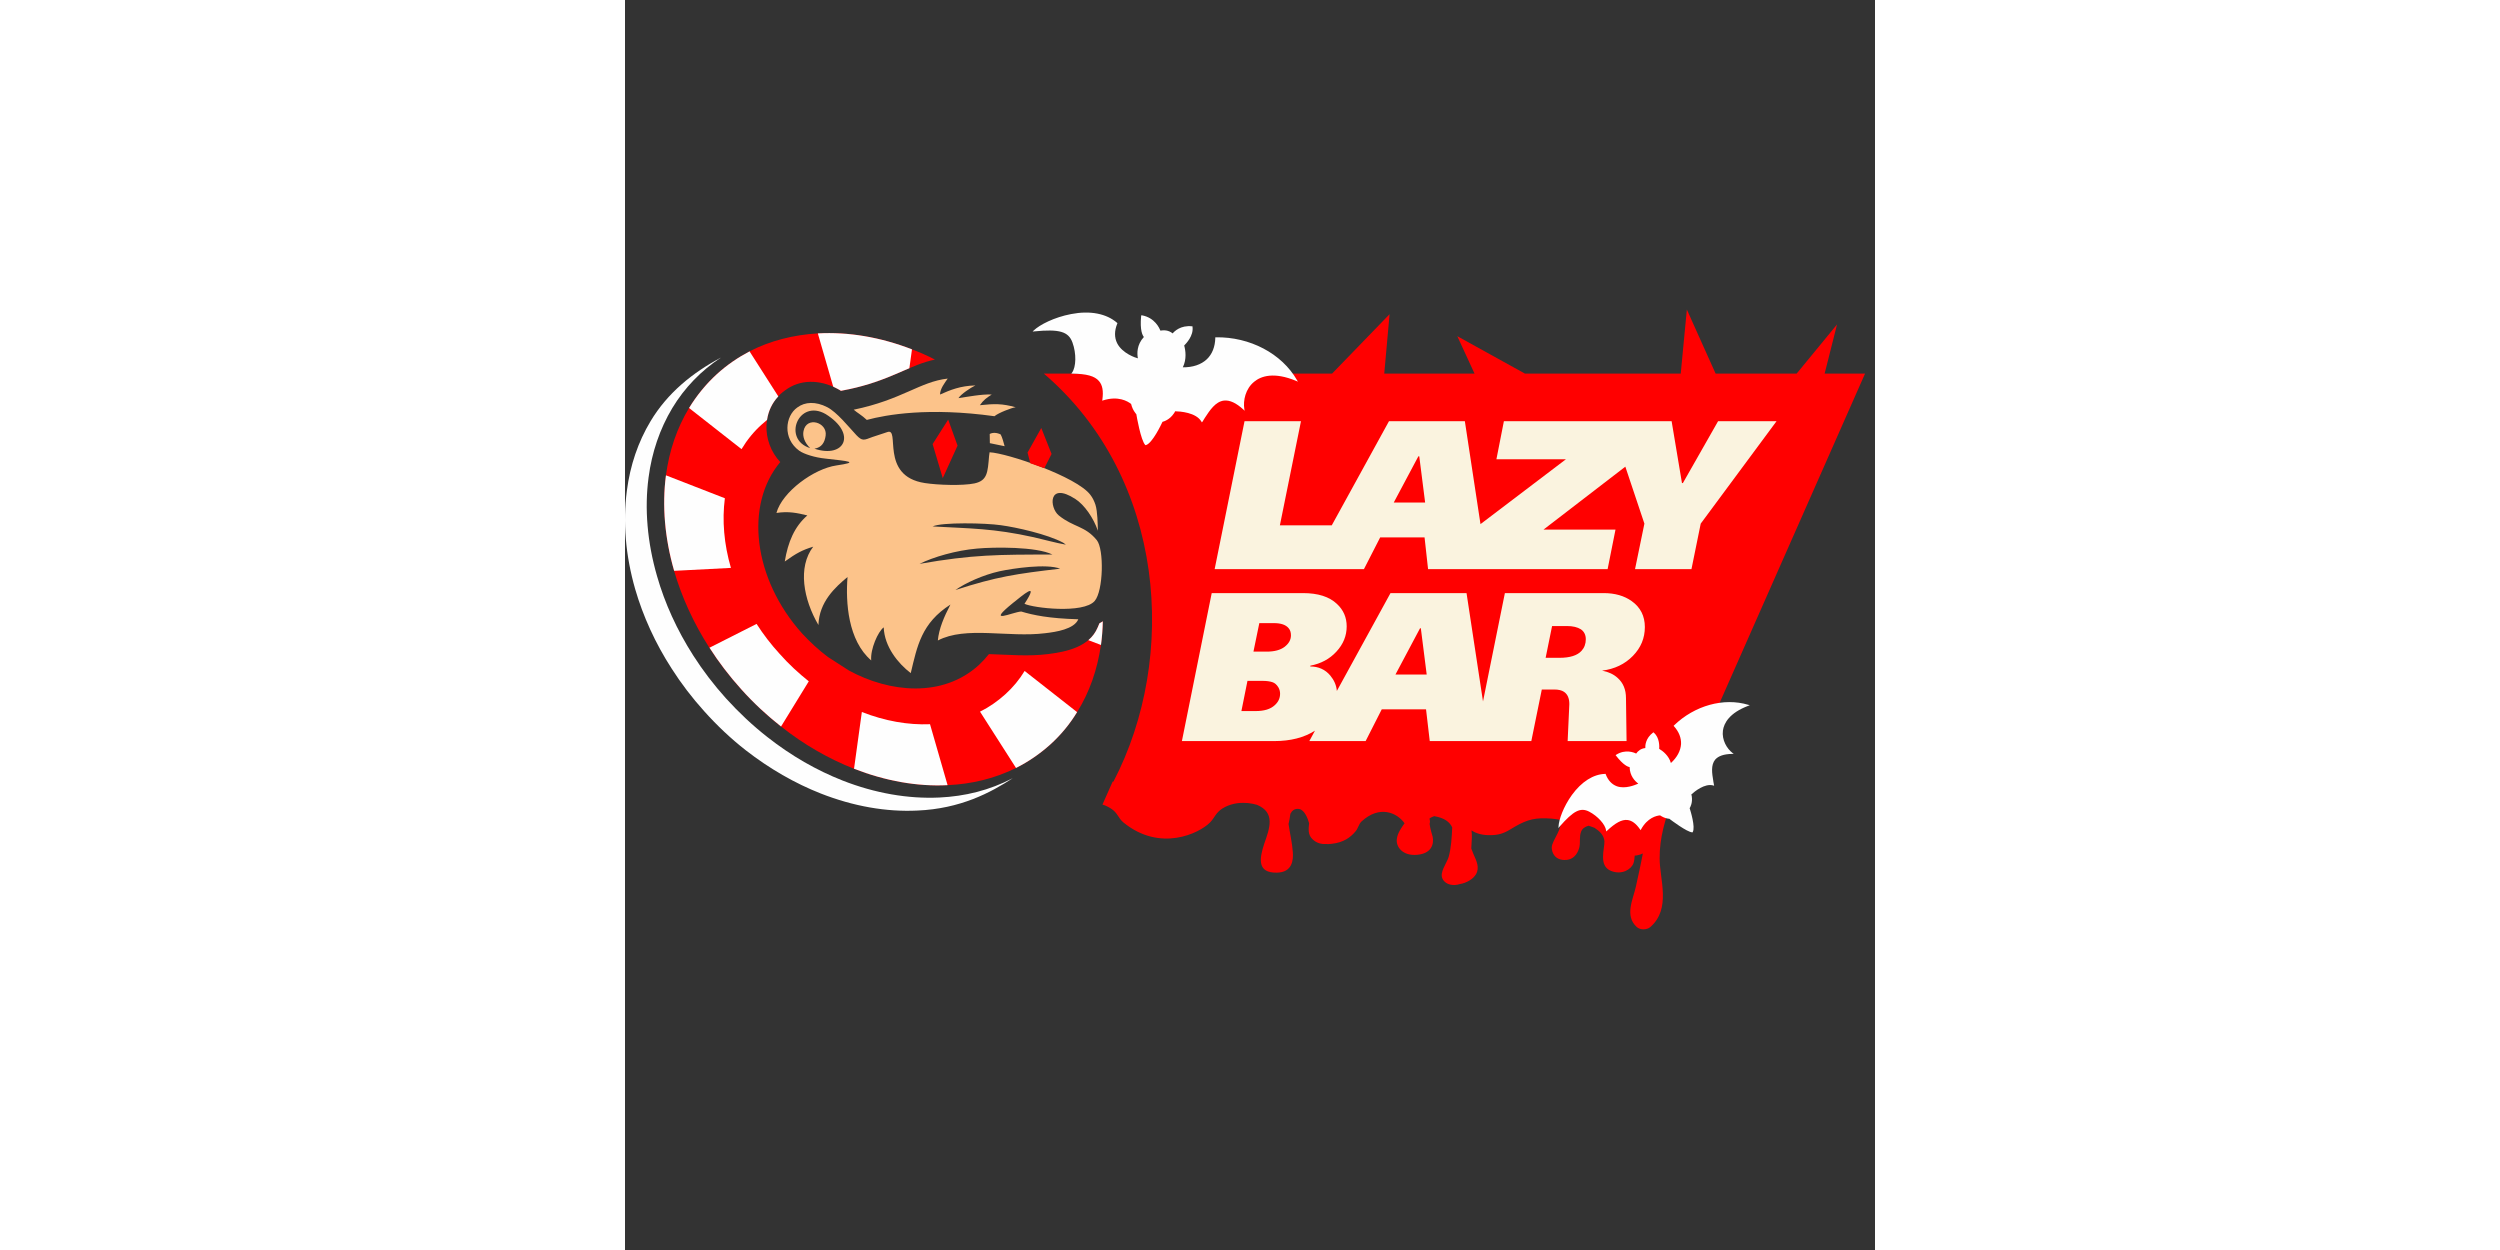 <?xml version="1.0"?>
<svg xmlns="http://www.w3.org/2000/svg" xmlns:xlink="http://www.w3.org/1999/xlink" width="160" zoomAndPan="magnify" viewBox="0 0 75 75" height="80" preserveAspectRatio="xMidYMid meet" version="1.0"><rect x="0" y="0" width="75" height="75" fill="#333333" stroke="none"/><defs><clipPath id="918831c208"><path d="M 25 18.484 L 75 18.484 L 75 56 L 25 56 Z M 25 18.484 " clip-rule="nonzero"/></clipPath><clipPath id="c277bf430f"><path d="M 24 18.484 L 41 18.484 L 41 27 L 24 27 Z M 24 18.484 " clip-rule="nonzero"/></clipPath></defs><g clip-path="url(#918831c208)"><path fill="#ff0000" d="M 25.133 22.418 L 42.422 22.418 L 45.875 18.852 L 45.555 22.418 L 50.973 22.418 L 49.938 20.172 L 54 22.418 L 63.344 22.418 L 63.711 18.574 L 65.438 22.418 L 70.297 22.418 L 72.723 19.465 L 71.977 22.418 L 74.402 22.418 L 63.406 47.316 L 63.352 47.316 C 63.316 47.566 63.289 47.844 63.039 47.945 C 62.984 47.973 62.918 47.984 62.855 47.992 C 62.41 49.125 62.07 50.27 62.078 51.504 C 62.078 52.758 62.781 54.531 61.516 55.625 C 61.305 55.801 60.926 55.812 60.711 55.625 C 59.953 54.949 60.492 53.945 60.656 53.184 C 60.797 52.516 60.953 51.855 61.07 51.207 C 60.961 51.262 60.84 51.301 60.695 51.328 C 60.656 51.336 60.621 51.336 60.582 51.336 C 60.574 51.504 60.555 51.66 60.508 51.793 C 60.379 52.164 59.809 52.516 59.16 52.254 C 58.395 51.949 58.781 50.926 58.766 50.48 C 58.738 50.109 58.477 49.867 58.164 49.664 C 58.164 49.664 58.164 49.664 58.156 49.664 C 58.043 49.617 57.926 49.582 57.812 49.543 C 57.609 49.602 57.445 49.703 57.371 49.887 C 57.25 50.184 57.324 50.492 57.27 50.797 C 57.215 51.066 57.02 51.559 56.457 51.598 C 55.781 51.633 55.598 51.141 55.605 50.836 C 55.625 50.398 56.344 49.637 56.078 49.184 C 55.91 49.152 55.754 49.137 55.59 49.117 C 54.637 49.043 54.156 49.164 53.41 49.59 C 52.965 49.852 52.66 50.09 52.008 50.109 C 51.441 50.129 51.074 50.008 50.789 49.824 C 50.832 50.109 50.805 50.398 50.789 50.688 C 50.789 50.762 50.777 50.836 50.777 50.91 C 50.824 51.02 50.863 51.133 50.906 51.242 C 51.082 51.641 51.297 52.051 51.055 52.461 C 50.891 52.738 50.5 52.98 50.094 53.043 C 49.727 53.164 49.254 53.109 49.062 52.746 C 48.84 52.359 49.309 51.793 49.422 51.41 C 49.578 50.824 49.605 50.242 49.633 49.645 C 49.484 49.32 49.172 49.078 48.555 48.969 C 48.461 49.004 48.359 49.043 48.277 49.098 L 48.277 49.164 C 48.305 49.246 48.305 49.34 48.277 49.434 C 48.312 49.75 48.434 50.082 48.461 50.211 C 48.543 50.648 48.395 51.215 47.52 51.289 C 46.641 51.363 46.254 50.797 46.309 50.352 C 46.348 49.988 46.57 49.691 46.773 49.395 C 46.309 48.746 45.266 48.301 44.195 49.285 C 44.02 49.449 43.992 49.691 43.844 49.867 C 43.531 50.25 43.105 50.555 42.395 50.629 C 42.277 50.648 42.164 50.648 42.055 50.641 C 41.77 50.656 41.48 50.582 41.242 50.344 C 40.965 50.082 41.012 49.719 41.047 49.395 C 40.973 49.125 40.781 48.598 40.449 48.539 C 40.172 48.496 40.016 48.645 39.922 48.828 C 39.902 49.031 39.855 49.246 39.812 49.441 C 39.895 50.008 40.031 50.566 40.07 51.133 C 40.098 51.566 40.07 52.348 39.102 52.359 C 37.945 52.375 38.047 51.559 38.352 50.629 C 38.684 49.684 39.035 48.754 37.918 48.289 C 37.75 48.242 37.586 48.207 37.41 48.188 C 37.383 48.188 37.363 48.188 37.336 48.18 C 37.316 48.18 37.309 48.18 37.289 48.18 C 36.801 48.141 36.285 48.234 35.84 48.512 C 35.445 48.766 35.379 49.062 35.102 49.348 C 34.457 50 32.109 51.148 29.906 49.348 C 29.582 49.078 29.562 48.766 29.156 48.512 C 29 48.41 28.824 48.328 28.648 48.273 L 29.258 46.898 L 29.305 46.898 C 33.184 39.461 32.461 28.695 25.133 22.418 Z M 25.133 22.418 " fill-opacity="1" fill-rule="evenodd"/></g><path fill="#ff0000" d="M 28.668 37.277 C 28.656 37.758 28.621 38.234 28.555 38.699 C 28.344 40.164 27.875 41.531 27.125 42.727 C 26.691 43.441 26.148 44.094 25.52 44.668 C 24.891 45.234 24.199 45.707 23.461 46.078 C 22.203 46.703 20.812 47.047 19.352 47.109 C 17.543 47.203 15.621 46.859 13.738 46.125 C 12.234 45.531 10.746 44.688 9.363 43.59 C 8.523 42.934 7.719 42.188 6.961 41.344 C 6.25 40.555 5.613 39.719 5.062 38.863 C 4.109 37.379 3.398 35.809 2.945 34.25 C 2.383 32.289 2.219 30.332 2.457 28.52 C 2.652 27.051 3.113 25.688 3.844 24.48 C 4.293 23.738 4.848 23.051 5.512 22.445 C 6.113 21.898 6.77 21.453 7.469 21.082 C 8.715 20.441 10.109 20.09 11.57 20.004 C 13.398 19.902 15.328 20.227 17.219 20.961 C 17.68 21.137 18.145 21.34 18.594 21.574 C 17.867 21.73 17.211 22.02 16.5 22.336 C 15.484 22.781 14.559 23.113 13.461 23.348 L 12.953 23.449 C 12.871 23.395 12.777 23.348 12.695 23.301 C 11.688 22.781 10.508 22.734 9.594 23.43 C 8.172 24.441 8.164 26.504 9.316 27.723 C 7.164 30.285 7.684 34.73 10.629 38.012 C 11.117 38.539 11.633 39.012 12.18 39.422 L 13.434 40.23 C 15.871 41.559 19.055 41.883 21.227 39.906 C 21.449 39.699 21.652 39.477 21.836 39.246 C 23.016 39.281 24.191 39.395 25.371 39.246 C 26.496 39.105 27.875 38.816 28.363 37.641 L 28.465 37.398 C 28.539 37.359 28.602 37.324 28.668 37.277 Z M 28.668 37.277 " fill-opacity="1" fill-rule="nonzero"/><path fill="#fcc38a" d="M 22.777 26.773 C 22.73 26.59 22.629 26.219 22.539 26.066 C 22.324 25.957 22.059 25.938 21.883 26.039 L 21.891 26.59 Z M 27.922 29.691 C 28.059 29.867 28.152 30.062 28.227 30.285 C 28.355 30.691 28.363 31.465 28.371 31.844 C 28.113 31.074 27.559 30.285 27.023 29.941 C 25.371 28.871 25.457 30.461 26.027 30.926 C 26.906 31.641 27.598 31.539 28.309 32.41 C 28.75 32.957 28.703 35.457 28.18 36.059 C 27.504 36.84 24.469 36.477 23.969 36.227 C 24.918 34.777 23.832 35.746 23.285 36.172 C 21.613 37.527 23.211 36.73 23.773 36.691 C 24.484 36.906 25.445 37.109 27.199 37.156 C 26.949 37.75 25.863 37.918 25.215 37.992 C 23 38.27 20.453 37.547 18.77 38.43 C 18.836 37.723 19.141 37.008 19.527 36.273 C 17.785 37.387 17.535 38.754 17.145 40.387 C 16.391 39.812 15.566 38.809 15.523 37.641 C 15.18 37.891 14.711 38.957 14.773 39.625 C 13.379 38.43 13.23 36.133 13.352 34.621 C 12.613 35.234 11.652 36.105 11.605 37.5 C 10.703 35.957 10.352 34.035 11.293 32.801 C 10.629 33.004 10.285 33.191 9.586 33.691 C 9.777 32.523 10.168 31.594 10.941 30.926 C 10.332 30.777 9.816 30.664 9.086 30.777 C 9.43 29.512 11.332 28.121 12.688 27.926 C 14.07 27.723 13.453 27.676 12.031 27.516 C 11.395 27.453 10.738 27.246 10.453 27.043 C 9.445 26.309 9.613 24.965 10.332 24.453 C 10.805 24.098 11.449 24.082 12.125 24.426 C 12.715 24.723 13.426 25.621 13.887 26.113 C 14.246 26.484 14.34 26.41 14.848 26.219 L 15.723 25.93 C 16.566 25.594 15.227 28.566 17.996 28.984 C 18.781 29.105 20.258 29.152 20.969 29.004 C 21.742 28.836 21.762 28.352 21.844 27.367 L 21.875 27.137 C 22.934 27.184 27.109 28.602 27.922 29.691 Z M 19.824 35.402 C 22.281 34.602 23.488 34.426 26.109 34.121 C 25.289 33.805 23.277 34.102 22.465 34.277 C 21.477 34.5 20.434 34.973 19.824 35.402 Z M 18.457 31.586 C 20.719 31.715 22.094 31.695 24.523 32.234 C 25.141 32.375 25.863 32.578 26.453 32.68 L 26.379 32.625 C 26.312 32.578 26.352 32.598 26.27 32.551 C 25.344 32.059 23.508 31.641 22.547 31.512 C 21.641 31.379 19.012 31.324 18.457 31.586 Z M 17.672 33.832 C 20.859 33.273 22.391 33.273 25.648 33.273 C 24.688 32.793 22.148 32.82 21.125 32.914 C 19.859 33.023 18.496 33.422 17.672 33.832 Z M 11.109 26.887 C 10.758 26.543 10.648 26.172 10.711 25.863 C 10.887 24.953 12.152 25.336 12.039 26.133 C 11.984 26.551 11.801 26.848 11.367 26.922 C 13.176 27.527 13.941 26.023 12.039 24.844 C 10.406 23.906 9.418 26.367 11.109 26.887 Z M 14.508 25.195 C 14.23 24.926 13.898 24.742 13.723 24.582 C 16.629 23.98 17.691 22.902 19.363 22.715 C 19.188 22.965 18.902 23.328 18.902 23.672 C 19.527 23.395 20.109 23.152 21.023 23.125 C 20.719 23.273 20.156 23.652 20.008 23.887 C 20.535 23.812 21.43 23.637 22.004 23.672 C 21.688 23.875 21.512 23.996 21.293 24.312 C 22.188 24.219 22.613 24.211 23.441 24.434 C 23.23 24.453 22.391 24.777 22.168 24.973 C 18.219 24.426 15.688 24.879 14.508 25.195 Z M 14.508 25.195 " fill-opacity="1" fill-rule="nonzero"/><path fill="#faf3df" d="M 35.379 34.148 L 37.172 25.27 L 40.559 25.27 L 39.293 31.52 L 42.406 31.52 L 45.84 25.27 L 50.391 25.27 L 51.332 31.465 L 51.332 31.445 L 56.457 27.555 L 52.285 27.555 L 52.734 25.27 L 62.797 25.27 L 63.418 28.984 L 63.473 28.984 L 65.586 25.27 L 69.094 25.27 L 64.543 31.418 L 63.988 34.148 L 60.602 34.148 L 61.164 31.418 L 60.02 28 L 55.109 31.777 L 59.43 31.777 L 58.957 34.148 C 55.367 34.148 51.777 34.148 48.184 34.148 L 47.973 32.242 L 45.312 32.242 L 44.336 34.148 C 41.352 34.148 38.359 34.148 35.379 34.148 Z M 61.191 37.621 C 61.191 38.289 60.953 38.863 60.473 39.355 C 59.992 39.848 59.375 40.145 58.625 40.238 C 59.004 40.312 59.316 40.453 59.559 40.676 C 59.891 40.973 60.059 41.371 60.059 41.891 L 60.094 44.465 L 56.559 44.465 L 56.66 42.246 C 56.66 41.902 56.559 41.66 56.344 41.512 C 56.207 41.418 56.012 41.371 55.766 41.371 L 55.008 41.371 L 54.379 44.465 C 52.348 44.465 50.316 44.465 48.285 44.465 L 48.062 42.559 L 45.406 42.559 L 44.438 44.465 L 41.059 44.465 L 41.398 43.84 C 40.742 44.258 39.93 44.465 38.953 44.465 L 33.414 44.465 L 35.203 35.586 L 40.68 35.586 C 41.582 35.586 42.258 35.801 42.719 36.238 C 43.105 36.598 43.301 37.043 43.301 37.582 C 43.301 38.148 43.098 38.652 42.684 39.098 C 42.277 39.543 41.75 39.82 41.121 39.941 L 41.113 39.988 C 41.609 39.988 42.016 40.172 42.32 40.535 C 42.543 40.805 42.684 41.113 42.711 41.457 L 45.93 35.586 L 50.492 35.586 L 51.48 42.086 L 52.793 35.586 L 58.719 35.586 C 59.391 35.586 59.957 35.746 60.406 36.07 C 60.926 36.441 61.191 36.961 61.191 37.621 Z M 57.648 38.355 C 57.648 38.094 57.547 37.891 57.352 37.758 C 57.148 37.629 56.871 37.562 56.512 37.562 L 55.625 37.562 L 55.238 39.469 L 56.07 39.469 C 56.695 39.469 57.141 39.328 57.391 39.051 C 57.562 38.863 57.648 38.633 57.648 38.355 Z M 48.102 40.473 L 47.75 37.695 L 47.703 37.695 L 46.227 40.473 Z M 39.957 38.121 C 39.957 37.945 39.914 37.805 39.82 37.695 C 39.652 37.488 39.359 37.387 38.926 37.387 L 38.059 37.387 L 37.707 39.098 L 38.5 39.098 C 38.961 39.098 39.32 39.004 39.578 38.809 C 39.828 38.613 39.957 38.391 39.957 38.121 Z M 39.305 41.621 C 39.305 41.492 39.273 41.363 39.203 41.242 C 39.102 41.074 38.98 40.973 38.832 40.926 C 38.684 40.879 38.492 40.852 38.242 40.852 L 37.348 40.852 L 36.984 42.664 L 37.844 42.664 C 38.344 42.664 38.73 42.551 38.988 42.309 C 39.203 42.113 39.305 41.891 39.305 41.621 Z M 48.008 30.152 L 47.656 27.379 L 47.602 27.379 L 46.125 30.152 Z M 48.008 30.152 " fill-opacity="1" fill-rule="nonzero"/><g clip-path="url(#c277bf430f)"><path fill="#fefefe" d="M 35.453 20.238 C 37.492 20.207 39.406 21.211 40.32 22.809 L 40.375 22.902 L 40.273 22.855 C 38.934 22.297 38.16 22.566 37.754 22.902 C 37.227 23.328 37.078 24.035 37.16 24.547 L 37.18 24.648 L 37.105 24.574 C 36.664 24.172 36.285 23.996 35.934 24.035 C 35.426 24.098 35.086 24.621 34.789 25.074 C 34.758 25.129 34.727 25.18 34.695 25.227 C 34.68 25.25 34.664 25.273 34.652 25.297 L 34.613 25.344 L 34.586 25.297 C 34.262 24.742 33.301 24.684 33.008 24.676 C 32.988 24.723 32.961 24.77 32.934 24.805 C 32.676 25.188 32.332 25.289 32.25 25.309 C 32.176 25.465 31.641 26.598 31.254 26.707 L 31.234 26.707 L 31.215 26.699 C 30.949 26.422 30.699 24.973 30.68 24.852 C 30.672 24.844 30.664 24.832 30.652 24.82 C 30.645 24.809 30.633 24.797 30.625 24.785 C 30.496 24.621 30.414 24.434 30.367 24.238 C 30.156 24.07 29.59 23.738 28.688 24.023 L 28.633 24.043 L 28.641 23.988 C 28.715 23.457 28.648 23.105 28.438 22.863 C 28.18 22.559 27.691 22.43 26.848 22.418 L 26.777 22.418 L 26.82 22.363 C 27.07 22.02 27.09 21.211 26.848 20.551 C 26.609 19.895 26.074 19.734 24.559 19.883 L 24.457 19.895 L 24.531 19.82 C 24.891 19.484 25.742 19.039 26.766 18.844 C 27.91 18.621 28.891 18.816 29.527 19.371 L 29.547 19.391 L 29.535 19.418 C 29.359 19.855 29.359 20.246 29.527 20.59 C 29.84 21.211 30.652 21.473 30.773 21.5 C 30.719 21.211 30.699 20.691 31.133 20.219 C 31.059 20.133 30.883 19.836 30.969 18.953 L 30.977 18.918 L 31.012 18.918 C 31.789 19.059 32.066 19.688 32.121 19.836 C 32.332 19.801 32.609 19.801 32.859 20.004 C 32.961 19.883 33.332 19.504 34.023 19.578 L 34.051 19.578 L 34.051 19.605 C 34.125 20.156 33.656 20.621 33.555 20.727 L 33.551 20.73 C 33.637 21.035 33.707 21.555 33.469 22.039 C 34.059 22.047 34.566 21.879 34.91 21.555 C 35.23 21.25 35.406 20.812 35.418 20.273 L 35.418 20.238 Z M 35.453 20.238 " fill-opacity="1" fill-rule="nonzero"/></g><path fill="#fefefe" d="M 17.062 22.094 L 17.219 20.961 C 15.328 20.227 13.398 19.902 11.57 20.004 L 12.492 23.199 C 12.527 23.219 12.562 23.234 12.594 23.25 C 12.629 23.266 12.664 23.281 12.695 23.301 C 12.719 23.312 12.742 23.324 12.762 23.336 C 12.828 23.371 12.895 23.406 12.957 23.449 L 13.465 23.348 C 14.562 23.113 15.484 22.781 16.5 22.336 C 16.559 22.309 16.617 22.285 16.676 22.258 C 16.805 22.203 16.934 22.145 17.062 22.094 Z M 17.062 22.094 " fill-opacity="1" fill-rule="nonzero"/><path fill="#fefefe" d="M 9.199 23.785 L 7.473 21.082 C 6.77 21.453 6.117 21.898 5.516 22.445 C 4.852 23.051 4.297 23.738 3.844 24.48 L 6.992 26.949 C 7.324 26.395 7.73 25.891 8.219 25.457 C 8.32 25.363 8.422 25.277 8.523 25.195 C 8.598 24.676 8.82 24.184 9.199 23.785 Z M 9.199 23.785 " fill-opacity="1" fill-rule="nonzero"/><path fill="#fefefe" d="M 25.52 44.668 C 26.156 44.094 26.691 43.441 27.125 42.727 L 23.977 40.258 C 23.664 40.777 23.277 41.242 22.816 41.66 C 22.352 42.078 21.844 42.43 21.301 42.699 L 23.461 46.078 C 24.199 45.707 24.891 45.234 25.52 44.668 Z M 25.52 44.668 " fill-opacity="1" fill-rule="nonzero"/><path fill="#fefefe" d="M 11.027 40.879 L 9.363 43.59 C 8.523 42.93 7.719 42.188 6.965 41.344 C 6.254 40.555 5.617 39.719 5.07 38.863 L 7.895 37.434 C 8.293 38.055 8.754 38.66 9.281 39.234 C 9.824 39.848 10.418 40.395 11.027 40.879 Z M 11.027 40.879 " fill-opacity="1" fill-rule="nonzero"/><path fill="#fefefe" d="M 6.355 34.074 C 5.938 32.641 5.82 31.223 5.992 29.895 L 2.457 28.52 C 2.219 30.332 2.383 32.289 2.949 34.25 Z M 6.355 34.074 " fill-opacity="1" fill-rule="nonzero"/><path fill="#fefefe" d="M 28.668 37.277 C 28.66 37.758 28.621 38.234 28.559 38.699 L 27.801 38.41 C 28.039 38.207 28.234 37.953 28.363 37.641 L 28.465 37.398 C 28.539 37.359 28.602 37.324 28.668 37.277 Z M 28.668 37.277 " fill-opacity="1" fill-rule="nonzero"/><path fill="#fefefe" d="M 18.301 43.453 L 19.355 47.109 C 17.543 47.203 15.625 46.859 13.742 46.125 L 14.211 42.719 C 15.578 43.258 16.98 43.508 18.301 43.453 Z M 18.301 43.453 " fill-opacity="1" fill-rule="nonzero"/><path fill="#fefefe" d="M 17.551 48.633 C 20.117 48.523 21.93 47.566 23.266 46.691 C 21.863 47.418 20.422 47.777 18.855 47.852 C 16.98 47.938 14.996 47.594 13.055 46.832 C 11.496 46.219 9.973 45.348 8.543 44.223 C 7.664 43.535 6.844 42.766 6.059 41.902 C 5.32 41.082 4.664 40.219 4.102 39.34 C 3.113 37.797 2.383 36.18 1.922 34.566 C 1.34 32.551 1.164 30.527 1.414 28.648 C 1.609 27.145 2.09 25.734 2.836 24.488 C 3.574 23.262 4.57 22.234 5.762 21.453 C 4.047 22.363 2.551 23.578 1.535 25.27 C 0.785 26.516 0.309 27.926 0.113 29.438 C -0.137 31.316 0.031 33.328 0.613 35.355 C 1.082 36.969 1.812 38.586 2.801 40.117 C 3.363 41 4.02 41.863 4.758 42.68 C 5.531 43.543 6.363 44.324 7.23 45.004 C 8.672 46.125 10.195 47 11.754 47.613 C 13.695 48.375 15.68 48.727 17.551 48.633 Z M 17.551 48.633 " fill-opacity="1" fill-rule="nonzero"/><path fill="#fefefe" d="M 67.398 42.289 C 65.93 41.844 64.176 42.328 62.938 43.527 L 62.918 43.555 L 62.938 43.574 C 63.242 43.914 63.379 44.277 63.363 44.648 C 63.336 45.051 63.121 45.449 62.754 45.781 C 62.633 45.348 62.281 45.066 62.051 44.93 C 62.062 44.824 62.09 44.25 61.719 43.953 L 61.699 43.934 L 61.684 43.953 C 61.219 44.305 61.211 44.75 61.219 44.883 C 60.953 44.91 60.777 45.059 60.668 45.215 C 60.555 45.152 60.02 44.93 59.465 45.289 L 59.438 45.309 L 59.457 45.336 C 59.91 45.922 60.188 46.016 60.277 46.023 C 60.289 46.555 60.594 46.867 60.797 47.016 C 60.789 47.02 60.777 47.023 60.766 47.031 C 60.605 47.098 60.016 47.355 59.512 47.176 C 59.207 47.062 58.984 46.824 58.84 46.449 L 58.84 46.434 L 58.812 46.434 C 58.102 46.449 57.391 46.906 56.816 47.695 C 56.301 48.41 56.031 49.18 56.012 49.59 L 56.004 49.684 L 56.059 49.617 C 56.91 48.641 57.324 48.43 57.852 48.699 C 58.367 48.969 58.82 49.469 58.867 49.832 L 58.867 49.887 L 58.914 49.852 C 59.43 49.367 59.809 49.164 60.141 49.199 C 60.406 49.227 60.656 49.402 60.906 49.766 L 60.934 49.812 L 60.961 49.766 C 61.352 49.059 61.887 48.941 62.105 48.922 C 62.254 49.023 62.41 49.09 62.578 49.117 C 62.605 49.117 62.633 49.117 62.66 49.125 L 62.664 49.129 C 62.766 49.207 63.719 49.926 64.035 49.941 L 64.055 49.941 L 64.062 49.926 C 64.238 49.637 63.926 48.633 63.879 48.492 C 63.918 48.43 64.062 48.168 64.008 47.789 C 64.004 47.773 64.004 47.762 64 47.746 C 63.996 47.719 63.992 47.691 63.98 47.668 C 64.164 47.5 64.785 46.98 65.301 47.129 L 65.348 47.148 L 65.34 47.102 C 65.328 47.027 65.32 46.961 65.301 46.887 L 65.297 46.855 C 65.223 46.41 65.141 45.906 65.41 45.578 C 65.605 45.355 65.938 45.242 66.438 45.234 L 66.527 45.234 L 66.453 45.18 C 66.113 44.918 65.801 44.398 65.875 43.832 C 65.938 43.395 66.25 42.781 67.398 42.348 L 67.488 42.309 Z M 67.398 42.289 " fill-opacity="1" fill-rule="nonzero"/><path fill="#ff0000" d="M 19.066 28.688 L 18.457 26.645 L 19.391 25.176 L 19.953 26.738 Z M 19.066 28.688 " fill-opacity="1" fill-rule="evenodd"/><path fill="#ff0000" d="M 24.32 27.797 L 24.152 27.156 L 24.977 25.68 L 25.594 27.238 L 25.16 28.094 Z M 24.32 27.797 " fill-opacity="1" fill-rule="evenodd"/></svg>
